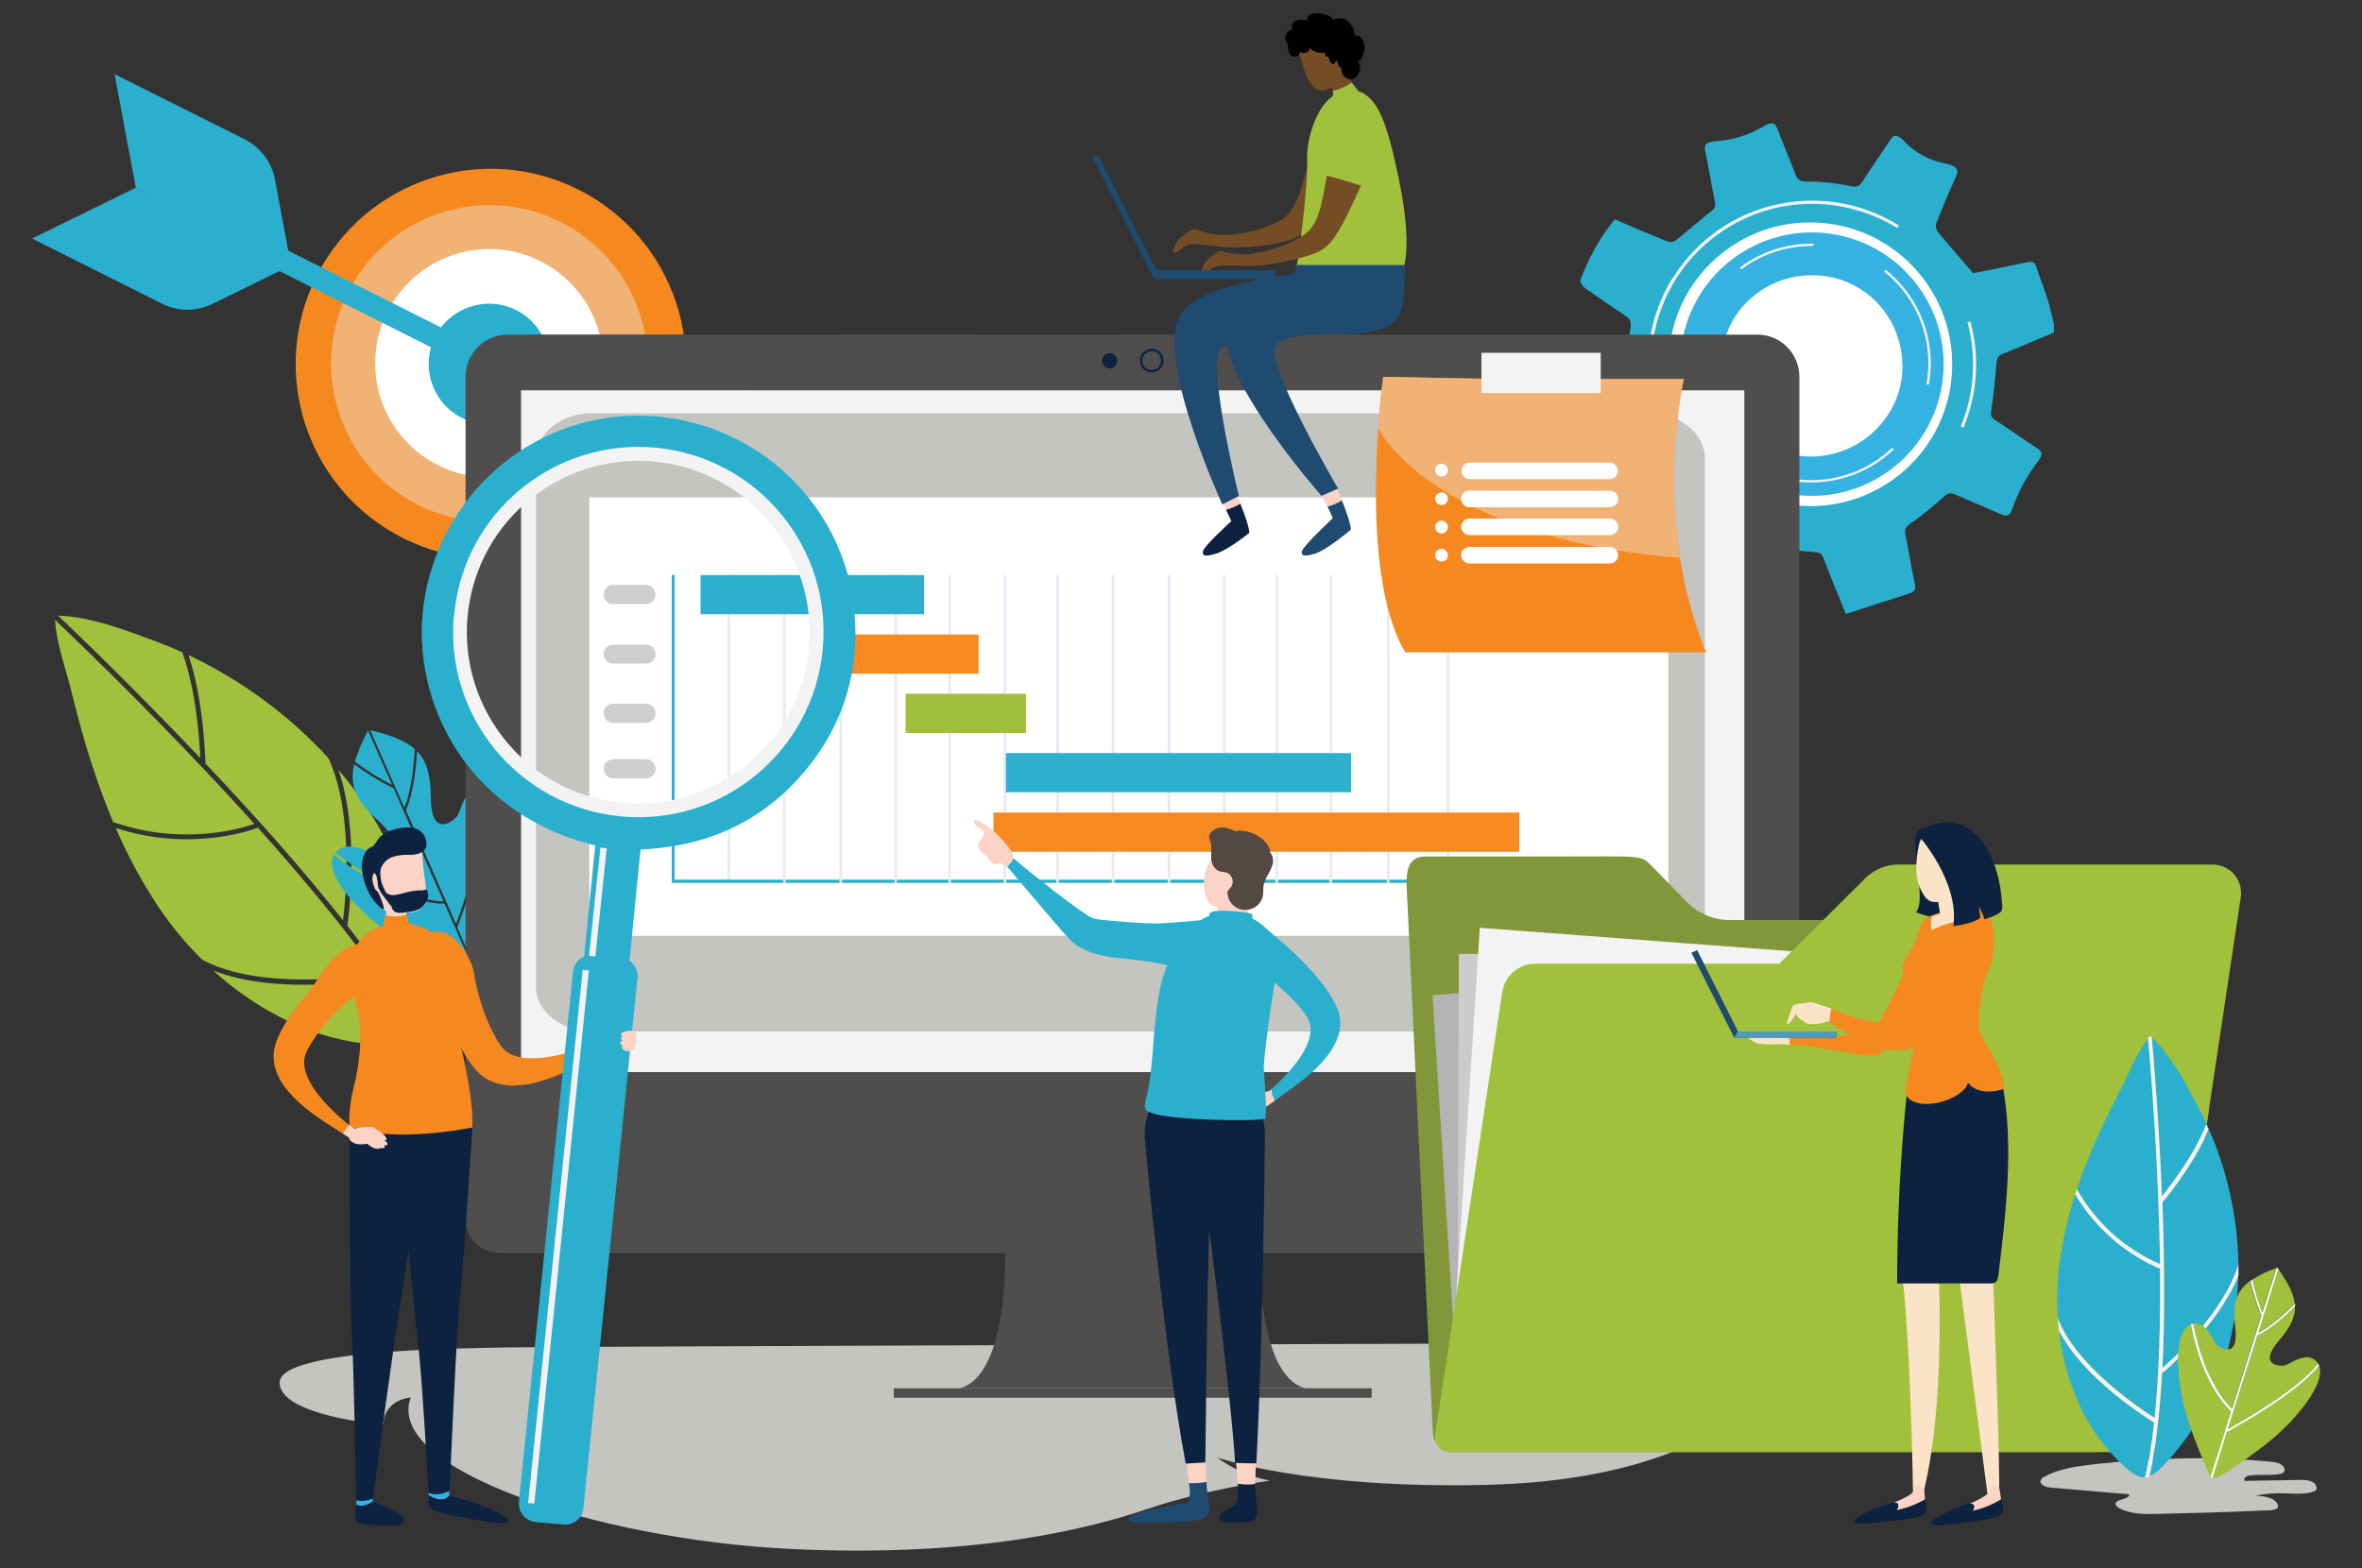 <?xml version="1.0" encoding="UTF-8"?>
<svg xmlns="http://www.w3.org/2000/svg" xmlns:xlink="http://www.w3.org/1999/xlink" version="1.1" viewBox="0 0 1000 664.1">
  <rect x="0" y="0" width="1000" height="664.1" fill="#333333" stroke="none"/>
  <defs>
    <style>
      .cls-1 {
        fill: none;
      }

      .cls-2 {
        fill: #010101;
      }

      .cls-3 {
        fill: #f68920;
      }

      .cls-4 {
        fill: #fbe3c7;
      }

      .cls-5 {
        fill: #544842;
      }

      .cls-6 {
        fill: #0c2240;
      }

      .cls-7 {
        fill: #cecece;
      }

      .cls-8 {
        fill: #2ab0ce;
      }

      .cls-9 {
        fill: #36b2e2;
      }

      .cls-10 {
        fill: #b4b4b4;
      }

      .cls-11 {
        fill: #ccc;
      }

      .cls-12 {
        fill: #754d25;
      }

      .cls-13 {
        fill: #fff;
      }

      .cls-14 {
        fill: #f5891f;
      }

      .cls-15 {
        fill: #1f4b70;
      }

      .cls-16 {
        fill: #e6e9f6;
      }

      .cls-17 {
        fill-rule: evenodd;
      }

      .cls-17, .cls-18 {
        fill: #c4c4c1;
      }

      .cls-19 {
        fill: #83973a;
      }

      .cls-20 {
        fill: #2cb0ce;
      }

      .cls-21 {
        fill: #a2bf3c;
      }

      .cls-22 {
        fill: #4f9cba;
      }

      .cls-23 {
        fill: #f3f3f3;
      }

      .cls-24 {
        fill: #a1c03b;
      }

      .cls-25 {
        fill: #f1b275;
      }

      .cls-26 {
        fill: #504d4d;
      }

      .cls-27 {
        fill: #fcd4c7;
      }

      .cls-28 {
        clip-path: url(#clippath);
      }
    </style>
    <clipPath id="clippath">
      <rect class="cls-1" y="-148.4" width="1000" height="1000"/>
    </clipPath>
  </defs>
  <!-- Generator: Adobe Illustrator 28.6.0, SVG Export Plug-In . SVG Version: 1.2.0 Build 709)  -->
  <g>
    <g id="Layer_1">
      <g class="cls-28">
        <g>
          <path class="cls-24" d="M159.7,412.5c-14-19.8-32.1-41.4-50.5-62-3.4,1.3-29.3,10.3-60.2.1,5,11.7,11.1,22.9,18.1,33.5,5.4,8,11.6,15.5,18.5,22.3,24.1,13,65.3,7.4,74.2,6"/>
          <path class="cls-24" d="M107.7,348.9c-35.2-39.1-71.5-74.2-84.4-86.4.5,9.7,4.5,20.5,6.8,29.8,2.7,10.8,5.5,21.5,9,32,2.6,8,5.5,16,8.8,23.8,29.3,10.3,54.3,2.7,59.8.8"/>
          <path class="cls-24" d="M86.8,323.1c19.7,20.8,40.6,44.1,58.4,66.6,1.1-8.4,4.8-44.7-6.1-68.6-16.7-18.3-36.9-33.1-59.3-43.7,6.7,19.9,7.1,45.4,7.2,45.7h-.1Z"/>
          <path class="cls-24" d="M77.1,276.2c-3.3-1.5-6.6-2.9-9.9-4.1-12.9-4.9-28.6-11-42.6-11.4,9.7,9.2,33.5,32.2,60.2,60.3-.3-6.9-1.6-28.2-7.6-44.7"/>
          <path class="cls-24" d="M147.1,391.8h-.2c12.8,16.3,23.9,32.1,31.4,46,1.5-3,2-7.5,2-14.4,0-37.2-14.4-70.7-37-97.4,9.5,27.6,3.8,65.5,3.8,65.9"/>
          <path class="cls-24" d="M90.4,411.1c9.7,8.9,20.7,16.2,32.6,21.8,11.2,5.3,23.3,8.5,35.7,9.5,9.6.7,15.1.5,18.1-2.7-4.8-8.7-10-17.2-15.8-25.3-6,1-44.3,7-70.7-3.4"/>
          <path class="cls-8" d="M150.2,322.6c1.4-4.6,3.3-9,5.6-13.2l10.2,23c-5.5-2.8-10.8-6.1-15.7-9.8"/>
          <path class="cls-8" d="M171.8,343.3c3.1-6.8,4.3-17.8,4.8-25.2,4.1,4.2,5.7,10.2,5.8,19.3,0,18.2,9.9,10.3,11.4,7.8s3.3-13.2,11.2-12.3c.4,0,.8.1,1.2.2,1.3,17.6-10.5,51-13.1,58.2l-21.2-48.1Z"/>
          <path class="cls-8" d="M187.7,381.7c-3.6,0-21.1-1.5-45.7-20.6,4.7-5.8,13.5-.3,16.3.1s15.3-1.6,1.7-13.8c-9.3-8.2-12.1-14.8-10.1-23.8,5.3,3.9,10.8,7.3,16.7,10.2l21.1,47.7Z"/>
          <path class="cls-8" d="M171.2,342l-14.5-32.8c8.8,2.1,14.8,4.4,18.9,8-.4,7-1.5,17.9-4.4,24.8"/>
          <path class="cls-8" d="M207.2,333.5c6.3,3.1,9.3,16.4,8.4,35.1-.3,5.7-1.1,11.4-2.2,17-1.1,5.5-2.3,11-3.8,16.4-1.1,4-2.2,8.1-3.4,12.1-.5.9-1.3,1.7-2.2,2.1l-10.4-23.4c1.7-4.4,14.7-40,13.6-59.2"/>
          <path class="cls-8" d="M141.4,362c26,20.2,44.3,20.8,46.8,20.7l14.9,33.7h-.1c-.6,0-1.3-.2-1.8-.5-1.2-.7-2.5-1.3-3.8-1.9-2.1-1-4.2-2-6.3-3.1-5.1-2.5-10-5.2-14.9-8.1-5-2.9-9.8-6.1-14.4-9.7l-.2-.2c-15.8-12.6-23.9-24.5-20.1-31.1"/>
          <path class="cls-18" d="M727.2,568.6l157.4-.9s38.1,1.6-22.6,3.8l-62.3,2.2s11.5,6.1-8.9,12.9c-23.2,5.7-34-2.9-47,7.4-10.8,8.6-40.5,33-114.5,34.8-76.2,1.8-114-11.6-114-11.6,6.6,4.9,14.2,8.2,22.3,9.8,0,0-27.3,3.7-51.5,11.9-24.5,8.3-72.8,20.9-152.1,17-81.7-4.1-171.5-33.9-160.1-64.1,0,0-11.1.6-11.7,11.5,0,0-44.3-3.7-43.8-18s81.8-14.3,95.7-14.7,513.2-2,513.2-2"/>
          <path class="cls-14" d="M281.6,191.2c-20.5,40.8-70.1,57.2-110.9,36.7-40.8-20.5-57.2-70.1-36.7-110.9,20.5-40.8,70.1-57.2,110.9-36.7,40.8,20.5,57.2,70.1,36.7,110.9,0,0,0,0,0,0"/>
          <path class="cls-25" d="M267.2,184c-16.6,33.1-56.9,46.5-90,29.9-33.1-16.6-46.5-56.9-29.9-90s56.9-46.5,90-29.9c0,0,0,0,0,0,33.1,16.6,46.4,56.9,29.8,90"/>
          <path class="cls-13" d="M250.4,175.5c-12,23.8-41,33.5-64.9,21.5s-33.5-41-21.5-64.9c12-23.8,41-33.5,64.8-21.5,23.8,12,33.5,41,21.5,64.9,0,0,0,0,0,0"/>
          <rect class="cls-8" x="127.4" y="38.3" width="9.4" height="156.3" transform="translate(-31.2 182.2) rotate(-63.3)"/>
          <path class="cls-8" d="M123.2,112.5l-65.7-33-9-48.1,55.1,27.6c6.7,3.4,11.4,9.6,12.8,17l6.8,36.4Z"/>
          <path class="cls-8" d="M123.2,112.5l-65.7-33-43.9,21.5,55,27.6c6.7,3.4,14.6,3.4,21.3.1l33.3-16.3Z"/>
          <path class="cls-8" d="M229.9,165.6c-6.3,12.6-21.7,17.7-34.3,11.4-12.6-6.3-17.7-21.7-11.4-34.3,6.3-12.6,21.7-17.7,34.3-11.4,12.6,6.3,17.7,21.7,11.4,34.3h0"/>
          <path class="cls-13" d="M704.1,142.9c-6.7,36.9,17.7,72.4,54.7,79.1s72.4-17.7,79.1-54.7c6.7-36.9-17.7-72.3-54.6-79.1-36.9-6.8-72.4,17.7-79.2,54.6,0,0,0,0,0,0"/>
          <path class="cls-2" d="M771.1,223.6c-37.8,0-68.5-30.7-68.4-68.5,0-4.1.4-8.2,1.1-12.2h.4c0,0-.4,0-.4,0,6.8-37.2,42.5-61.8,79.6-54.9,37.2,6.8,61.8,42.5,54.9,79.6-5.9,32.5-34.2,56.1-67.2,56.1M771,87.5c-37.4,0-67.7,30.2-67.7,67.6,0,37.4,30.2,67.7,67.6,67.7,37.4,0,67.7-30.2,67.7-67.6,0-32.7-23.3-60.7-55.4-66.6-4-.7-8.1-1.1-12.2-1.1"/>
          <path class="cls-8" d="M800.4,59.1c-4,6-8.1,11.9-12,17.9-1.2,1.9-2.2,2.4-5,1.8-5.7-1.2-11.5-1.9-17.4-1.9-3.6,0-4.8-.3-5.8-2.9-2.5-6.6-5.3-13.1-7.8-19.7-1-2.5-2.4-2.8-6.1-.6-5.8,3.4-12.3,5.5-19,6-4.7.4-6,1.1-5.4,4,1.5,7.1,2.6,14.4,4.1,21.5.4,2.1,0,3.1-1.7,4.4-5.1,4-9.9,8.3-15,12.3-1,.6-2.2.7-3.3.4-7.4-3-14.8-6.2-22.4-9.4-6.2,7.7-11.1,16.4-14.5,25.7-.3.8.8,2.5,1.7,3.2,5.6,4,11.4,8,17.2,11.8,2.3,1.5,2.8,2.9,2.2,6-1.1,5.8-1.6,11.6-1.6,17.5,0,2.2-.6,3.1-2.4,3.8-7.4,3-14.8,6.1-22.6,9.3.8,4,1.3,8,2.4,11.8,1.6,5.3,3.6,10.4,5.4,15.7.7,2.1,1.9,2.8,4.3,2.3,7.1-1.6,14.3-3,21.5-4.2,1.2,0,2.4.4,3.3,1.3,4,4.8,7.7,9.8,11.7,14.5,1.4,1.6,1.6,2.8.7,4.6-3.2,7.2-6.1,14.5-9.3,22,8.1,6.9,17.4,11.6,27.5,15.4,4.3-6.5,8.8-12.8,12.8-19.4,1.6-2.6,3.2-2.9,6-2.4,6,1,12.1,1.5,18.2,2,2,.1,3.1.4,3.9,2.5,2.8,7.5,6.3,15.9,9.5,23.7l3.7-1.2c7.5-2.4,15.2-5,22.9-7.4,2.5-.8,3.2-1.9,2.5-4.6-1.5-6.8-2.5-13.6-3.9-20.4-.4-2.1,0-3.2,2-4.6,5-3.5,9.7-7.3,14.2-11.4,1.7-1.5,2.8-1.9,4.6-1.1,6.6,2.9,13.2,5.6,19.8,8.5,2.1.9,3.5,1,4.7-2.5,2.6-7.3,6.3-14.1,11-20.2,2-2.6,1.6-3.9-.4-5.2-6-3.9-11.9-8.1-17.9-12-1.6-1-2-1.9-1.7-3.9,1-6.6,1.7-13.2,2.2-19.9.2-2.1.5-3.3,2.6-4.2,7.3-2.9,14.5-6.1,21.8-9.1v-3.5c-.9-3.4-1.6-6.9-2.6-10.2-1.5-4.8-3.4-9.5-5-14.3-.6-1.9-1.6-2.1-3.5-1.8-7.9,1.7-15.9,3.2-23.1,4.7-5.3-6.1-10.2-11.8-15-17.5-.7-1-1-2.3-.7-3.5,2.6-6.7,5.4-13.3,8.4-19.9,1.4-3,.6-4.6-5.6-5.8-6.1-1.3-11.7-4.4-16-8.9-4-4.1-5.1-2.6-6.3-.7M826.2,160.3c-3.3,33-32.8,57.1-65.8,53.7s-57.1-32.8-53.7-65.8c3.3-33,32.8-57.1,65.8-53.7,33,3.4,57,32.8,53.7,65.8"/>
          <path class="cls-9" d="M711.6,148.6c-3.1,30.7,19.3,58,49.9,61.1s58-19.3,61.1-49.9c3.1-30.7-19.3-58-49.9-61.1-30.7-3.1-58,19.3-61.1,49.9M805.4,153.7c.9,20.8-15.9,38.7-37.1,39.6-20.9.9-38.7-15.8-39.6-37.1s15.5-38.7,36.9-39.6,38.9,15.4,39.8,37.1"/>
          <path class="cls-23" d="M757.8,203.5c16,2.9,32.3-2,44-13.2l-.7-.7c-19.8,18.9-51.2,18.2-70.1-1.6-11-11.5-15.8-27.5-12.9-43.1l-1-.2c-5,27.4,13.2,53.8,40.6,58.8"/>
          <path class="cls-23" d="M737.2,114.1c8.8-6.6,19.6-10.1,30.6-9.9v-1c-11.2-.2-22.2,3.3-31.2,10.1l.6.8Z"/>
          <path class="cls-23" d="M815.6,162.7l1,.2c3.4-18.4-3.7-37.1-18.3-48.7l-.6.8c14.3,11.4,21.2,29.7,17.9,47.7"/>
          <path class="cls-23" d="M708.2,117.6c-11.8,18.9-13.8,42.3-5.4,63l1.3-.5c-14.2-34.9,2.6-74.6,37.5-88.8,20.2-8.2,43.1-6.2,61.7,5.3l.7-1.1c-32.6-20.3-75.4-10.4-95.7,22.1"/>
          <path class="cls-23" d="M833,136.5c3.9,14.6,2.9,30.2-2.9,44.1l1.2.5c5.9-14.3,7-30.1,2.9-45l-1.3.3Z"/>
          <rect class="cls-26" x="378.4" y="587.9" width="202.3" height="4"/>
          <path class="cls-26" d="M533.5,530.2h-108s1.7,52.2-19.2,57.7h146.4c-20.9-5.5-19.2-57.7-19.2-57.7"/>
          <path class="cls-26" d="M744,530.6H215c-9.9,0-17.8-8-17.9-17.9V159.6c0-9.9,8-17.9,17.9-17.9h529c9.9,0,17.8,8,17.8,17.9v353.1c0,9.9-8,17.9-17.8,17.9"/>
          <path class="cls-26" d="M197.2,478.3v38.2c0,7.8,6.3,14.1,14.1,14.1h536.6c7.8,0,14-6.3,14-14v-38.2H197.2Z"/>
          <rect class="cls-23" x="220.6" y="165.3" width="517.9" height="288.7"/>
          <path class="cls-15" d="M283.6,141.7s20,14.3,34.7,23.2h208.7l-53.6-23.1h-189.8Z"/>
          <path class="cls-26" d="M223.6,141.7s20,14.3,34.7,23.2h208.7l-53.6-23.1h-189.8Z"/>
          <path class="cls-26" d="M354.6,141.7s20,14.3,34.7,23.2h208.7l-53.6-23.1h-189.8Z"/>
          <path class="cls-6" d="M487.6,157.7c-2.8,0-5-2.2-5-5s2.2-5,5-5,5,2.2,5,5-2.2,5-5,5M487.6,148.7c-2.2,0-4,1.8-4,4s1.8,4,4,4,4-1.8,4-4-1.8-4-4-4"/>
          <path class="cls-6" d="M473,152.8c0,1.8-1.4,3.2-3.2,3.2-1.8,0-3.2-1.4-3.2-3.2s1.4-3.2,3.2-3.2,0,0,0,0c1.8,0,3.2,1.4,3.2,3.2,0,0,0,0,0,0"/>
          <path class="cls-17" d="M698.3,436.8H250.5c-13,0-23.6-8.6-23.6-19.1v-223.6c0-10.5,10.6-19.1,23.6-19.1h447.7c13,0,23.6,8.6,23.6,19.1v223.6c0,10.5-10.5,19.1-23.5,19.1"/>
          <rect class="cls-13" x="249.5" y="210.6" width="456.8" height="185.7"/>
          <rect class="cls-16" x="308.1" y="243.5" width="1.1" height="130.4"/>
          <polygon class="cls-20" points="602.4 373.9 284.4 373.9 284.4 243.5 285.6 243.5 285.6 372.5 602.4 372.5 602.4 373.9"/>
          <rect class="cls-16" x="612.5" y="243.5" width="1.1" height="130.4"/>
          <path class="cls-19" d="M615.5,614.9h272.5c13.9,0,25.2-11.3,25.2-25.2,0-.2,0-.4,0-.5l-19.6-175c-.3-13.7-11.5-24.6-25.2-24.6h-136.1c-6.7,0-13-2.6-17.8-7.3l-15.3-15.7c-4.7-4.7-3.4-3.9-41.4-3.9h-54.5c-8.9,0-7.9,9.5-7.6,16.5l10.9,227.3c.2,4.8,4.1,8.5,8.9,8.5"/>
          <polygon class="cls-10" points="837 582.3 617.7 598.6 606.5 421.4 825.9 405.1 837 582.3"/>
          <rect class="cls-11" x="637.9" y="382.8" width="177.6" height="219.9" transform="translate(232 1218.1) rotate(-89.8)"/>
          <polygon class="cls-23" points="834.6 586.6 615.2 570.1 626.5 392.9 845.9 409.4 834.6 586.6"/>
          <path class="cls-24" d="M908.2,614.9h-294.5c-3.4,0-6.1-2.7-6.1-6.1,0-.3,0-.6,0-.9l28.4-187.7c1-6.9,7-12.1,14-12.1h103.3l36.4-36.2c3.7-3.7,8.8-5.8,14-5.8h133.1c6.6,0,12,5.4,12,12,0,.6,0,1.1-.1,1.7l-34.5,229.9c-.4,3-3,5.2-6,5.2"/>
          <path class="cls-24" d="M611.8,581l-4.1,26.9c-.5,3.3,1.8,6.4,5.1,6.9.3,0,.6,0,.9,0h294.5c3,0,5.6-2.2,6-5.2l21-139.8s-150.8,111.8-323.4,111"/>
          <rect class="cls-16" x="331.5" y="243.5" width="1.1" height="130.4"/>
          <rect class="cls-16" x="355.4" y="243.5" width="1.1" height="130.4"/>
          <rect class="cls-16" x="378.7" y="243.5" width="1.1" height="130.4"/>
          <rect class="cls-16" x="401.5" y="243.5" width="1.1" height="130.4"/>
          <rect class="cls-16" x="424.9" y="243.5" width="1.1" height="130.4"/>
          <rect class="cls-16" x="447.2" y="243.5" width="1.1" height="130.4"/>
          <rect class="cls-16" x="470.7" y="243.5" width="1.1" height="130.4"/>
          <rect class="cls-16" x="494.4" y="243.5" width="1.1" height="130.4"/>
          <rect class="cls-16" x="517.8" y="243.5" width="1.1" height="130.4"/>
          <rect class="cls-16" x="540" y="243.5" width="1.1" height="130.4"/>
          <rect class="cls-16" x="562.9" y="243.5" width="1.1" height="130.4"/>
          <rect class="cls-16" x="587.2" y="243.5" width="1.1" height="130.4"/>
          <rect class="cls-20" x="296.6" y="243.5" width="94.6" height="16.6"/>
          <rect class="cls-3" x="360.1" y="268.7" width="54.2" height="16.6"/>
          <rect class="cls-21" x="383.4" y="293.8" width="51" height="16.6"/>
          <rect class="cls-20" x="425.9" y="318.9" width="146.1" height="16.6"/>
          <rect class="cls-3" x="420.6" y="344.1" width="222.6" height="16.6"/>
          <path class="cls-7" d="M273.6,255.8h-14.1c-2.1,0-3.8-1.7-3.9-3.8v-.4c0-2.1,1.7-3.8,3.9-3.9h14.1c2.1,0,3.8,1.7,3.9,3.9v.3c0,2.1-1.7,3.8-3.9,3.8"/>
          <path class="cls-7" d="M273.6,281h-14.1c-2.1,0-3.8-1.7-3.9-3.9v-.3c0-2.1,1.7-3.8,3.9-3.8h14.1c2.1,0,3.8,1.7,3.9,3.8v.3c0,2.1-1.7,3.8-3.9,3.9"/>
          <path class="cls-7" d="M273.6,306.1h-14.1c-2.1,0-3.8-1.7-3.9-3.9v-.3c0-2.1,1.7-3.8,3.9-3.9h14.1c2.1,0,3.8,1.7,3.9,3.9v.3c0,2.1-1.7,3.8-3.9,3.9"/>
          <path class="cls-7" d="M273.6,329.6h-14.1c-2.1,0-3.8-1.7-3.9-3.9v-.3c0-2.1,1.7-3.8,3.9-3.9h14.1c2.1,0,3.8,1.7,3.9,3.9v.3c0,2.1-1.7,3.8-3.9,3.9"/>
          <path class="cls-7" d="M273.6,356.4h-14.1c-2.1,0-3.8-1.7-3.9-3.8v-.3c0-2.1,1.7-3.8,3.9-3.9h14.1c2.1,0,3.8,1.7,3.9,3.9v.3c0,2.1-1.7,3.8-3.8,3.8h0"/>
          <path class="cls-14" d="M595.1,276.3h127.2c-23.4-57.1-9.4-115.8-9.4-115.8h-79l-48.3-.9s-11.3,82.3,9.4,116.7"/>
          <path class="cls-25" d="M711.3,236.2c-6.5-41.5,1.6-75.7,1.6-75.7h-79l-48.3-.9s-1.2,8.8-2.1,21.9c11.6,20.3,51.1,48.9,127.8,54.7"/>
          <rect class="cls-23" x="627.2" y="149.4" width="50.5" height="17"/>
          <path class="cls-18" d="M864.2,626.5c.3-.6.8-1,1.4-1.2,6.8-3.7,14.8-4.5,22.5-5.4,24.6-2.7,49.7-3.3,74.3-.8,2.4.2,5.5,1.7,4.7,4-.7,2.2-9.8,1.1-14.7,1.7-1.3.1-3,1.5-1.9,2.3l23.9-.4c2.4,0,6.2.4,6.4,3.5,0,.2.6,3-12.9,2.2-4.4-.2-8.9.1-13.2,1,.8,0,1.7,0,2.5.2,1,0,1.9.2,2.9.5,1.8.5,3.6,1.3,4.3,3.2.1.3.1.7,0,1-.2.4-.6.7-1,.8-2,.7-4.2.5-6.4.6l-6.9.3c-4.6.2-9.2.3-13.7.5-7.8.2-15.7.4-23.5.6-5.4.1-11,.1-15.8-2.5-.6-.3-1.1-.8-1.4-1.4-.6-2.6,5.5-1.8,5.8-4.4l-33.8-2.9c-1.9-.2-4.5-1.4-3.7-3.1"/>
          <path class="cls-8" d="M912.2,600.4c2-19.1,2.5-41.4,2.3-63.3-2.7-1-22.8-9.2-35.9-31.4-3.1,9.6-5.4,19.4-6.7,29.4-1,7.6-1.2,15.3-.7,22.9,7.6,20.3,35,38.5,41,42.3"/>
          <path class="cls-8" d="M914.5,535.3c-.5-41.7-3.8-81.6-5.1-95.5-4.7,6-8,14.6-11.5,21.3-4,7.8-7.9,15.7-11.4,23.8-2.7,6.2-5.1,12.4-7.2,18.8,8,14.1,20.3,25.3,35.2,31.7"/>
          <path class="cls-8" d="M915.5,509.1c.8,22.6,1.2,47.5,0,70.2,5-4.4,26.2-24.1,32.2-44.1-.4-19.6-4.6-39-12.5-57-6.4,15.4-19.5,30.8-19.6,30.9h0Z"/>
          <path class="cls-8" d="M934.2,476c-1.2-2.6-2.4-5.2-3.8-7.7-5.1-9.6-11.3-21.5-19.4-29,1,10.5,3.1,36.7,4.3,67.3,3.4-4.2,13.8-17.6,18.8-30.6"/>
          <path class="cls-8" d="M915.5,581.5v-.2c-1,16.4-2.7,31.6-5.5,43.8,2.4-1,5.1-3.4,8.7-7.5,19.5-22.1,28.3-49.6,28.9-77.3-8.7,21.4-31.9,41-32.2,41.2"/>
          <path class="cls-8" d="M871.7,563.4c1.1,10.3,3.8,20.5,8,30,3.9,9,9.4,17.3,16.3,24.3,5.4,5.4,8.7,8.2,12.2,7.9,1.7-7.7,3-15.5,3.8-23.3-4.1-2.5-30-19-40.3-38.9"/>
          <path class="cls-23" d="M915.4,581.3v.2c.4-.2,23.6-19.8,32.3-41.2v-5.1c-6,20-27.2,39.7-32.2,44.1,1.1-22.7.8-47.6,0-70.2h0c.1,0,13.2-15.5,19.6-30.9-.3-.7-.6-1.4-1-2.2-5,13-15.4,26.4-18.8,30.6-1.2-30.6-3.4-56.8-4.3-67.3-.2-.2-.5-.5-.7-.7-.3.4-.6.8-.9,1.2,1.3,14,4.5,53.9,5.1,95.5-14.9-6.4-27.2-17.6-35.2-31.7-.2.7-.5,1.4-.7,2.2,13.1,22.2,33.2,30.4,35.9,31.4.2,21.9-.3,44.1-2.3,63.3-6-3.8-33.4-22-41-42.3.1,1.8.3,3.5.5,5.3,10.3,20,36.2,36.4,40.3,38.9-.8,7.8-2.1,15.6-3.8,23.3.6,0,1.3-.2,1.8-.5,2.8-12.2,4.4-27.4,5.3-43.8"/>
          <path class="cls-24" d="M953.5,541.9c3.2-2,6.6-3.7,10.2-4.9l-6,19c-1.8-4.6-3.2-9.3-4.2-14.1"/>
          <path class="cls-24" d="M955.6,565.5c5.4-2.4,11.9-8.3,16-12.5.2,4.7-1.9,9-6.6,14.5-9.5,10.9.5,11.3,2.7,10.6s8.8-6.1,13.1-1.5c.2.2.4.5.6.8-8.5,11.2-32.9,24.9-38.2,27.8l12.5-39.7Z"/>
          <path class="cls-24" d="M945,596.6c-2.1-1.9-11.8-11.9-16.5-36.1,5.8-1,8.2,6.9,9.6,8.6s10,7,8.2-7.3c-1.2-9.7.5-15.2,6.4-19.4,1.1,5.1,2.6,10,4.6,14.8l-12.4,39.4Z"/>
          <path class="cls-24" d="M956,564.4l8.5-27.1c4.1,5.8,6.5,10.4,7,14.6-3.9,4-10.2,9.9-15.6,12.5"/>
          <path class="cls-24" d="M981.8,578.2c2.1,5.2-3.1,14.6-13.3,25.2-3.2,3.2-6.6,6.2-10.2,9-3.5,2.7-7.1,5.3-10.8,7.8-2.8,1.9-5.5,3.7-8.4,5.4-.8.3-1.6.4-2.4,0l6.1-19.4c3.3-1.8,29.7-16.1,39-28.2"/>
          <path class="cls-24" d="M927.7,560.7c4.9,25.6,15.5,35.5,17,36.8l-8.7,27.9h0c-.4-.3-.7-.8-.8-1.3-.4-1.1-.8-2.1-1.3-3.1-.7-1.7-1.5-3.4-2.2-5.1-1.7-4.2-3.3-8.3-4.7-12.6-1.5-4.3-2.7-8.8-3.5-13.3v-.2c-2.8-15.8-1.4-27.1,4.3-29"/>
          <path class="cls-13" d="M927.7,560.7c.1,0,.3,0,.4-.1h.4c4.7,24.1,14.4,34.1,16.5,36l12.4-39.4c-1.9-4.8-3.5-9.8-4.6-14.8l.8-.5c1,4.8,2.4,9.5,4.2,14.1l6-19h.3c0-.2.2-.1.3,0l.2.3-8.5,27.1c5.3-2.6,11.7-8.5,15.6-12.5,0,.4,0,.7,0,1.1-4.1,4.2-10.6,10.1-16,12.5l-12.5,39.7c5.3-2.9,29.8-16.7,38.2-27.8.2.3.3.5.4.8-9.3,12-35.7,26.4-39,28.2l-6.1,19.4c-.3,0-.5-.2-.8-.3l8.7-27.9c-1.5-1.3-12.1-11.2-17-36.8"/>
          <path class="cls-14" d="M185.5,394.5c6.3-.1,14.4,9.9,15.5,19.4.1.8.8,4.5,1.8,8,2.5,9.2,7,18.3,9.8,21.7,6.4,7.7,22.5,3.9,31.7,1.1.5,2.2.6,4.5.1,6.7-1.4.7-2.8,1.4-4.3,2.1-3.5,1.7-7.1,3.1-10.8,4.2-3.9,1.3-8,1.9-12.1,2-4,0-7.9-.9-11.3-2.9-1.6-1-3.1-2.2-4.3-3.6-5.2-5.7-9.9-15.7-13-25.2-2.6-5.4-5.5-10.6-6.7-14-4.2-12.1-2-19.5,3.6-19.6"/>
          <path class="cls-6" d="M152.2,636.8c2.5.4,3.9-.7,5.6-1.9v.9s11.2,4.4,12.6,6.5.1,4-5.5,3.8c-13.4-.4-13.9-1.7-13.9-1.7-1.4-4.3.1-4.2-.2-7.8.5.1.9.2,1.4.3"/>
          <path class="cls-6" d="M181.5,633c.6.2,1.2.4,1.8.6,2.3.6,4.8.4,7-.7v.5c5.8,1.3,11.4,3.1,16.9,5.4,8.4,3.7,14.4,8.2-3.3,5.2s-22.5-4.2-22.4-7.5c0-1,0-2.3,0-3.6"/>
          <path class="cls-6" d="M200,477.4s-3.5,55.5-5.1,69.7-4.6,85.2-4.6,85.2l-4.6,1.6-4.2-1.6s-3-52-4.5-63.3-7.4-75.3-7.9-86.7,21.5-42.6,30.9-4.8"/>
          <path class="cls-6" d="M179.9,482.2s-7.4,52.3-9.9,66.3-12.2,86.5-12.2,86.5l-3.5,2.3-3.5-1.2s-1-58.3-1.8-69.7-1.2-78.3-.9-89.7,24.8-32.8,31.9,5.5"/>
          <path class="cls-27" d="M171.9,390.3c-1.4.3-2.9.3-4.3.5-1.4.3-2.7.4-4.1.3,0-1.9-.1-4,0-5.8,2.8,1.6,5.7.7,8.6-.4,0,1.7-.1,3.5,0,5.3"/>
          <path class="cls-14" d="M149.8,460.1c2.9-10.9,3.8-25.3,1.2-33.4-5.1-16.1-2.5-27.4,5.9-32.3,1.6-.9,3.4-1.7,5.1-2.3.2-.4.3-.7.4-1.1.3-1,.5-2,.5-3.1,0-.5,1.4,0,1.8,0,.7.1,1.5.2,2.2.2,1.9,0,3.7-.3,5.5-.8,0,1.3.4,2.6.9,3.8h0c4,.7,7.7,2.3,11,4.7,9.5,8.8,5.9,25.7,11,47.8,6,26.4,4.6,33.9,4.6,33.9,0,0-35,7.1-51.9-.7,0,0-.8-6.6,1.8-16.6"/>
          <path class="cls-27" d="M178.8,359.4c0,3.5.2,6.9.7,10.4.8,4.6,2.8,16-5,16.5s-11.6-.2-13.3-2.1-8.6-13.9-5.2-20,17.3-14.6,22.9-4.8"/>
          <path class="cls-6" d="M153.2,367c0-3.4,1.2-7.5,4.5-8.5.7-.2,2.5-3.6,3.4-4.3,1.5-1.3,3.2-2.2,5.1-2.8,2.6-.8,6.9-1.5,9.6-.6,2.6.8,4.4,3.1,4.7,5.7.6,4.8-3.9,5.5-7.6,5.5-2.3-.1-4.5.2-6.7.9-2.2.7-3.9,2.4-4.8,4.5-.7,2-.3,4.1.1,6.2.5,1.5,1.2,3,1.9,4.4,1.1.9,2.4,1.2,3.8,1,2-.2,8.3-2.4,11.6-1.9l1-.3c.3-.1.6-.1.8,0,.8.5.8,2.9.5,3.7-.3.8-.7,1.6-1.3,2.2-1.4,2.3-3.6,3.1-6.3,3.4-1.7.2-4.5.9-6.1.1-.9-.5-1.5-1.3-1.6-2.3-.6-.6-1.1-1.3-1.6-2-.9-1.1-1.7-2.2-2.5-3.3-.6-.8-1.1-1.7-1.5-2.7-.2-.6-.3-1.2-.3-1.8v-.8c-.1-.2-.2-.4-.2-.6-.1-1.1-.3-2.6-1.4-3-1.2,1.9-.5,4.4.4,6.5l.3.7c.2,0,.4.2.6.4.3.3.6.7.8,1.2.9,1.9,1.6,3.8,2.1,5.8,0,.2,0,.4,0,.6-.2.3-.7,0-1-.2-1-.8-1.9-1.7-2.7-2.7,0,0-.1-.2-.2-.2-3.4-4.3-5.3-9.7-5.4-15.2"/>
          <path class="cls-9" d="M190.2,631.3c0,1,0,1.8,0,2-2.2,2.8-5.9,1.5-8.8-.1v-1c2.9,1,6.1.7,8.8-.9"/>
          <path class="cls-9" d="M157.8,634.5c0,.2,0,1.2,0,1.3,0,0-3.1,2.4-5.8,1.7-.4-.1-.8-.2-1.1-.4,0-.5,0-1.2,0-1.8,2.4.6,4.9.3,7.1-.9"/>
          <path class="cls-14" d="M156.4,402.2c3,5-1.3,16-8.5,21.3-.6.5-3.2,2.7-5.6,5.1h0c-6.2,6.1-11.4,13.9-12.9,17.7-4.7,12.6,18.4,30.1,18.4,30.1.8.8,1.6,1.7,2.2,2.6,1.4,2.1,1.4,5-.3,3.9-2.4-1.5-5.6-3.5-8.6-5.4-6.3-4.2-30.2-18-24.4-35.6,2.2-6.8,8-15.1,14.2-21.9,3.1-4.6,6-9.2,8.1-11.7,7.7-8.9,14.7-10.5,17.3-6"/>
          <path class="cls-27" d="M161.2,486.1c.4.2.9.2,1.3,0,0,0,.2,0,.2-.1,0,0,.2-.1.2-.2,0-.2,0-.3,0-.5,0-.1-.1-.3-.2-.4.1,0,.3,0,.4.1.2,0,.4,0,.6,0,.2,0,.3-.2.4-.4.1-.4-.3-.7-.5-1-.2-.3-.5-.5-.8-.8.2,0,.3,0,.5,0,0,0,.1,0,.2-.1.2-.2.2-.5,0-.8-.4-.9-1.1-1.6-1.9-2.1-.8-.5-1.6-1.1-2.5-1.7-.4-.3-.8-.5-1.2-.7-.5-.2-1.1-.2-1.6-.2-1.9,0-3.7.2-5.5.6l-.6.2-2.4-1.7-2.6,3.7,2.6,1.7h0c.1.8.6,1.5,1.2,1.9.6.4,1.3.7,2,.8.3,0,.7.2,1,.2.8,0,1.5,0,2.2-.1.3,0,.7-.1,1-.1.2,0,.5,0,.7.3.5.4,1,.8,1.6,1.1,0,0,.2.1.3.2.7.3,1.5.5,2.3.5.2,0,.4,0,.6-.2.1,0,.1-.2.3-.1,0,0,.1,0,.2,0"/>
          <path class="cls-8" d="M252,357.9l-4.7,47.2c-2.6,1.1-4.5,3.6-4.7,6.4l-22.9,224.5c-.4,4.3,2.7,8.1,7,8.5l11.8,1.1c4.3.4,8.1-2.7,8.5-7l22.9-224.5c.3-2.8-1-5.6-3.4-7.2l4.7-47.2c.9,0,1.7,0,2.6-.1,29.4-1.9,53.2-14.3,70.7-37.8,13.6-18.4,19.2-39.3,17.3-62.1-3.8-45.7-41.4-81.5-87.7-83.6-45.7-2.1-86,30.6-94.2,76.3-7.4,41.6,15.8,90.6,69.6,105,0,0,.9.3,2.6.6M211.6,312c-24.5-32.4-18.1-78.5,14.3-103,32.4-24.5,78.5-18.1,103,14.3,24.5,32.4,18.1,78.5-14.3,103-1.3,1-2.7,2-4.1,2.9-32.3,21.3-75.7,13.8-98.9-17.2"/>
          <path class="cls-23" d="M192.2,260.1c-4.2,43.1,27.4,81.4,70.5,85.6,43.1,4.2,81.4-27.4,85.6-70.5,4.2-43.1-27.4-81.4-70.5-85.6,0,0,0,0,0,0-43.1-4.1-81.4,27.4-85.5,70.5M228.7,208.2c32.9-22.9,78.1-14.9,101,18,22.9,32.9,14.9,78.1-18,101-32.9,22.9-78.1,14.9-101-18,0,0,0,0,0,0-22.9-32.9-14.9-78.1,18-101"/>
          <rect class="cls-23" x="230.2" y="380.9" width="46.1" height="2.7" transform="translate(-153.5 593.9) rotate(-84)"/>
          <polygon class="cls-23" points="226.2 636.7 223.6 636.5 246.7 410.7 249.3 411 226.2 636.7"/>
          <path class="cls-27" d="M269.5,438.7c0-.4,0-1.5-.5-1.8-.8-.3-1.6-.5-2.4-.4-.5,0-1,0-1.5.2-.8.2-1.8.4-2.1,1.1-.2.6,0,.8.6,1-.5.2-.8.8-.6,1.3.1.3.4.5.7.6-1.6.4-1.4,1.8.2,2.2-.9-.2-.6,1.5.2,1.8,1.1.5,2.3.6,3.5.3.7-.3,1.1-1,1.2-1.8.6-1.4.9-2.9.8-4.4"/>
          <path class="cls-6" d="M811.2,386.3s8.7,4,18,2.1,6.9-24.1,2.1-29.2-15.2-7-17.5-7.4c-7.8-1.3,2.8,29.1-2.7,34.5"/>
          <path class="cls-4" d="M759.5,439.4c-9.7,0-20.2-.4-20.2-.4,0,0,3.4,2.7,5.2,3,3.2.3,6.3.3,9.5.2l5.7.3c0-1-.1-2.1-.2-3.2"/>
          <path class="cls-14" d="M821.3,402.4c-2.4-2.6-8-4.5-13.4,6.1s-12.3,26.6-15.4,27.9-18.4,3-29,3h-5.8v3.1l7.8.4s18.8,3.5,24,3.9,6.7,1.7,16.5-11.5,17.8-30.3,15.4-32.9"/>
          <path class="cls-4" d="M843.7,538.2s3.4,90.5,2.6,94-4.9.2-4.9.2l-13.7-105,8.8-4.2,7.1,14.9Z"/>
          <path class="cls-4" d="M819.9,520.9s5.4,67.9-5.7,111.7h-4.3c0,0-.9-73.3-6.2-106.1l1.9-13.5,14.3,7.9Z"/>
          <path class="cls-6" d="M792.7,639.4c4.2-1.8,8.5-3.2,13-4.2,2.7,1.7,6.6,1.1,9-.8.8,1.5,1.2,3.3,1,5-.7,3.2-4.4,3.4-20.3,5.3s-10.4-2.2-2.7-5.4"/>
          <path class="cls-6" d="M825,640c4.2-1.9,8.5-3.4,13-4.4,2.8,1.7,6.6,1,9-1,.9,1.5,1.2,3.3,1.1,5-.6,3.2-4.4,3.5-20.2,5.7s-10.4-2-2.8-5.3"/>
          <path class="cls-27" d="M846.5,630.4l.7,4.5c-3.7,2.3-7.8,3.9-12,4.9,0,0,2.1-3-1.2-3.1,0,0,8.6-3.3,8.8-6.2s3.8,0,3.8,0"/>
          <path class="cls-27" d="M814.6,630.3l.4,4.6c-3.7,2.2-7.8,3.7-12,4.6,0,0,2.2-3.2-1.1-3.3,0,0,8.7-3,8.8-5.9s3.8,0,3.8,0"/>
          <path class="cls-6" d="M845.9,540.6c0,.7-.3,1.5-.7,2.1-.8.6-1.8.9-2.8.8h-39.2c0-27.6,1.4-55.1,4.3-82.5.2-3.2.8-6.3,1.8-9.3,3.5-9.1,15-14.2,24.2-10.7,7.5,2.9,12.7,10.2,14.1,17.3,5.2,26.5,1.6,55.6-1.6,82.3"/>
          <path class="cls-14" d="M842,410.9c-2.4,4.3-3,9.2-3.6,14.1-.5,3.2-.7,6.4-.7,9.7.2,4.8,9.9,15.4,10.9,26.2,0,.4-10.7,3.9-15.4-2.4-1.7,7.1-21.7,13.4-26.4,5-.8-1.4,3.5-19.1,3.3-20.8-1.1-12.8,1.3-18.5-.3-31.2-.4-2.9-1.8-6-.7-8.7,5.2-11.9,3.2-13.3,10-15.6,7.1-2.4,20-3.7,22-.9,5.4,7.3,2.4,21.6.8,24.6"/>
          <path class="cls-4" d="M760.5,428.3c.3-.4.7-.6,1.1-.9,1.3-.9,3.2-2.9,4.8-3s3.4,1,5,1.4c2.2.5,4.3,1.5,6.1,2.8.5.4.4,1,.5,1.5,0,.7.2,1.5.3,2.2,0,0,0,.1,0,.2,0,0,0,0-.1,0-1.2.2-2.4.2-3.6.1-.5,0-1.2,0-1.6.1s-1,.5-1.4.5c-1.4.3-2.9.5-4.4.5-.8,0-1.6,0-2.3-.3-.3-.1-3-2.1-3.1-2.1-.5-.5-1-1-1.4-1.6-.1-.5,0-1,.4-1.4"/>
          <path class="cls-4" d="M761.5,425s-1.9.5-2.3.7-2.8,7.7-2.8,7.7c0,0,1.1,1.8,4.6-5.5h4.3l1.5-3.4-5.3.5Z"/>
          <path class="cls-14" d="M837.9,387.8c-8.1-.8-17.1,19.9-19.1,23.8-4.1,7.9-9.3,15.9-12.5,18.6-7.1,6.1-22.1.8-30.8-3-.8,1.5-.8,3.2-.9,5.9,1.2.9,3.3,1.8,4.5,2.7,3,2.1,6.2,3.3,9.5,5,3.4,1.8,7.1,3,10.9,3.7,3.7.7,7.5.4,11-.9,1.6-.7,3.2-1.6,4.6-2.7,5.5-4.3,21-31,22.7-34,5.8-10.5,5.5-18.5.2-19.1"/>
          <path class="cls-4" d="M819.7,382c-.9,0-1.7-.1-2.5-.4-1-.5-1.8-1.2-2.4-2.1-2.2-3.2-3.4-6.9-3.5-10.7-.1-3.8.3-7.6,1.2-11.3.1-.6.3-1.2.6-1.8.5-.7,1.1-1.3,1.9-1.7,3.2-1.7,7-1.3,10.5-.4,1.8.4,3.4,1.1,4.9,2.2,1.1,1,2.1,2.1,2.9,3.4.9,1.2,1.6,2.6,2.1,4,.3,1.3.5,2.6.4,3.9,0,2.5-.2,4.9-.8,7.3-.2,1.1-.7,2.2-1.3,3.1-1.3,1.6-4.1,2.6-6,3.3-2.6.8-5.3,1.3-8,1.2"/>
          <path class="cls-4" d="M829.8,388c.1,1.3-8.2,1.1-8.2.8-.8-5.4-1.2-9.6-2.9-14.4,2.2-.5,7.8-1.9,11.8-.9.6.2-.8,12.9-.7,14.5"/>
          <path class="cls-4" d="M832.3,387.9c-.1.8-1,1.2-1.7,1.4-3.5,1.2-9.6,2.7-12.7,4.6-.7-1.1-.3-4.8,0-5.6.2-.5,4.3-1.5,5.9-1.9,2.4-.5,8.6.7,8.5,1.4"/>
          <path class="cls-14" d="M812.5,397.2s-4.8,6.2-6.7,11,5.2,15.8,5.2,15.8l7.4-12.2-5.9-14.7Z"/>
          <polygon class="cls-15" points="777.5 439.4 734.2 439.4 716.1 403.5 718.5 402.3 735.8 436.8 777.5 436.8 777.5 439.4"/>
          <polygon class="cls-22" points="777.5 439.4 734.2 439.4 735.8 436.8 777.5 436.8 777.5 439.4"/>
          <path class="cls-6" d="M812.2,353.8s17.4,19.3,14.8,38.4c0,0,8-.9,11.4-3.5,0,0-.4-3.8-.6-4.7,0,0,2.2,3.7,2.3,5.3,0,0,6-1.7,7.2-3.5.7-1,.3-3.3.2-4.3-.2-2.9-.6-5.7-1.2-8.5-2.2-10-7.4-20.9-16.8-24-5-1.6-9.8-.5-14.6,1.4-1,.4-4.3,1.7-2.8,3.4"/>
          <path class="cls-12" d="M576.3,44c-.9-1.1-2-2.1-3.2-3-4.8-3.5-8.8-.1-11.9,3.5-2.4,7.3-9.9,34.5-11.2,37.9-3.4,8.6-5.9,10.6-13.8,13.6-6,2.3-12.4,3.4-18.9,3.5-7.1-.3-10.7-2.8-11.8-2.5s-6.6,3.3-7.6,6.1-2.5,4-.7,3.9,4.1-3.2,6.4-3.5,5.7,0,13.5,1,23.6-.8,30.3-3.3,11.6-11.3,18.5-23,10.7-22.4,10.8-29.7c0-1.5-.2-3-.5-4.5"/>
          <path class="cls-27" d="M558.6,208.4c2.2,3.5,4,7.2,5.7,11,0,0-7.2,7.5-7.6,9.6s1,2.4,5.7,1,9.5-5.7,9.5-5.7c0-3.3-3.6-12.4-6.8-19.7-1.9,1.6-4.1,2.9-6.4,3.8"/>
          <path class="cls-15" d="M562,214.5c.8,1.6,1.6,3.2,2.3,4.9,0,0-12.7,11.9-13.1,14s1,2.4,5.7,1,15-10.1,15-10.1c0-2.2-1.7-7.2-3.8-12.4-1.9,1.2-3.9,2.1-6,2.6"/>
          <path class="cls-27" d="M515.6,209.6c2.2,3.5,4.1,7.2,5.7,11,0,0-7.2,7.5-7.6,9.6s1,2.4,5.7,1,9.5-5.7,9.5-5.7c0-3.3-3.6-12.4-6.8-19.7-1.9,1.6-4.1,2.9-6.4,3.8"/>
          <path class="cls-6" d="M519,215.8c.8,1.6,1.6,3.2,2.3,4.9,0,0-11.6,10.5-12,12.7s1,2.4,5.7,1,13.9-8.7,13.9-8.7c0-2.2-1.7-7.2-3.8-12.4-1.9,1.2-3.9,2-6,2.6"/>
          <path class="cls-12" d="M549,20.8c1,2,1.8,4.1,2.4,6.2,1.2,3.9,4,13.5,10.3,10.9s8.9-4.6,9.5-6.8,1.3-14.1-3.6-17.6-19.3-5.9-18.6,7.2"/>
          <path class="cls-12" d="M575.7,40.1c-.4-1-2.9-4.1-3.6-5.5-.4-.7-1.2-2.6-1.7-2.9-.2,0-.3-.2-.4-.3-.8,0-1.7-.1-2.5-.1-2.2,0-5.4.7-5.1,3.1.3,2,3.2,4.6,1.7,6.6-.6.8-2.3,4.4-1.9,4.6,1.7.2,3.3,0,4.9-.6,2.2-3,5.2-4.9,8.8-4.9"/>
          <path class="cls-24" d="M592.1,75.2c-5.1-24.7-8.9-32.1-15.1-35.9-.6-.2-1.2-.4-1.7-.5-1-1.3-2.5-3-3-3.9-2.4,1.7-5.2,3-8.1,3.6.4.8.3,1.7-.2,2.4-8.2,6-10.8,20.8-10.6,25.6.5,16.4-4.8,48.7-4.8,48.7,33.6,18.3,44.9,0,44.9,0,0,0,5.3-8.1-1.4-40"/>
          <path class="cls-12" d="M580.1,57c-4.8-1.2-9.4-2.9-14.2-4-2.2,10.5-5.9,31.7-6.8,34.7-2.6,8.9-4.9,11.1-12.5,14.8-5.8,2.8-12.1,4.6-18.5,5.2-7.1.4-10.9-1.8-11.9-1.4s-6.3,3.9-7,6.7-2.1,4.2-.4,3.9,3.8-3.6,6.1-4.1,5.7-.5,13.6-.2,23.4-3,29.9-6.1,10.5-12.3,16.3-24.6c4.4-9.2,7-17.8,7.8-24.5-.8-.2-1.6-.4-2.4-.6"/>
          <path class="cls-24" d="M577.6,79c3.9-10,5.7-18.7,5.2-24.9-.2-1.6-.5-3.2-1-4.7-1.1-1.1-2.3-2.1-3.7-2.9-5.4-3.2-9.4.7-12.3,4.9-1,4.1-2.8,13.9-4.5,22.9,5.5,1.3,10.8,3.1,16.2,4.7"/>
          <path class="cls-15" d="M575.7,141.1s-43.3-1.2-58.5,6c-7,5,7.3,62.9,7.3,62.9l-7,3.6s-27.4-59.5-18.5-79,78.8-20.9,78.8-20.9c0,0,15.2,3.7,13.6,12.6s-2.1,13.6-15.7,14.8"/>
          <path class="cls-15" d="M594.6,112.2h-45.5c-.5,1.4-.8,2.8-.9,4.3-12.1,3.5-27.4,10.5-29.1,23.1-2.9,21.3,40.4,70.4,40.4,70.4l7-3.1s-31.6-53.8-26.3-60.6c2.9-5.5,27.2-4.7,27.2-4.7,20.3,0,24.7-5.6,25.7-10.1,2.2-6.9,1.6-19.4,1.6-19.4"/>
          <path class="cls-15" d="M465,66l24.6,48.4h50.2v3.8h-51.2l-25.5-50.7s-1.3-2.2,2-1.5"/>
          <path class="cls-2" d="M577.6,21c.2-1.4,0-2.8-.6-4.1-.6-1.3-2-2-3.5-1.9,0-2.3-1.1-4.5-2.8-6-1.8-1.5-4.3-1.7-6.4-.5,0-.7-.7-1.3-1.4-1.6-2.3-1.2-4.9-1.6-7.4-1-.7.2-1.3.5-1.7,1-.5.5-.5,1.3-.2,1.9-.4-.3-.8-.4-1.3-.4-1.4-.3-2.8-.1-4,.6-1.2.7-1.7,2.2-1.2,3.6-1.4.2-2.6,1.3-2.9,2.6-.3,1.3.2,2.2.8,3.3s.1,2.3.6,3.5c.4,1.1,1.4,1.9,2.6,2,1.2,0,2.2-.9,2.2-2.1,0,0,0,0,0,0,1.2.9,2.9.7,3.8-.5.2-.3.4-.6.5-.9,1.6,1.6,3.9,2.2,6.1,1.7,0,.8.4,1.6,1.2,1.9.1,0,.2,0,.4.1,0,.2.1.4.2.5.3.8.6,2.3,1.7,2.4.2,0,.5,0,.7-.2.1-.4.3-.7.6-1,.2-.1.3-.2.5-.2h0c0,0,.1,0,.2,0,0,.3,0,.6,0,.9,0,.9.7,1.8,1.5,2.1,0,1.3.3,2.5,1.1,3.5.8,1,2,1.5,3.3,1.4,1.9-.3,3.1-2.2,3.5-4.1.3-1.2.2-2.6-.8-3.3,1.7-1,2.4-3.1,2.7-5.1"/>
          <path class="cls-13" d="M681.6,202.9h-59.5c-1.9-.1-3.4-1.7-3.3-3.7,0-1.8,1.5-3.2,3.3-3.3h59.5c1.9.1,3.4,1.7,3.3,3.7,0,1.8-1.5,3.2-3.3,3.3"/>
          <path class="cls-13" d="M681.6,214.8h-59.5c-1.9,0-3.5-1.6-3.5-3.5s1.6-3.5,3.5-3.5h59.5c1.9,0,3.5,1.6,3.5,3.5s-1.6,3.5-3.5,3.5"/>
          <path class="cls-13" d="M681.6,226.6h-59.5c-1.9,0-3.5-1.6-3.5-3.5s1.6-3.5,3.5-3.5h59.5c1.9,0,3.5,1.6,3.5,3.5s-1.6,3.5-3.5,3.5"/>
          <path class="cls-13" d="M681.6,238.6h-59.5c-1.9,0-3.5-1.6-3.5-3.5s1.6-3.5,3.5-3.5h59.5c1.9,0,3.5,1.6,3.5,3.5s-1.6,3.5-3.5,3.5"/>
          <path class="cls-13" d="M613,199.1c0,1.5-1.2,2.7-2.7,2.7s-2.7-1.2-2.7-2.7,1.2-2.7,2.7-2.7,2.7,1.2,2.7,2.7h0"/>
          <path class="cls-13" d="M613,211.2c0,1.5-1.2,2.7-2.7,2.7s-2.7-1.2-2.7-2.7,1.2-2.7,2.7-2.7c1.5,0,2.7,1.2,2.7,2.7h0"/>
          <path class="cls-13" d="M613,223.2c0,1.5-1.2,2.7-2.7,2.7s-2.7-1.2-2.7-2.7,1.2-2.7,2.7-2.7c1.5,0,2.7,1.2,2.7,2.7h0"/>
          <path class="cls-13" d="M613,235.1c0,1.5-1.2,2.7-2.7,2.7s-2.7-1.2-2.7-2.7,1.2-2.7,2.7-2.7c1.5,0,2.7,1.2,2.7,2.7h0"/>
          <path class="cls-27" d="M531.2,631.1c.3-4.4.5-9.3.5-13.3-2.8.7-5.9.2-8.6,0,.4,3.1.8,7.5.9,11.5,1.5,1.4,4.5,1.9,7.2,1.8"/>
          <path class="cls-27" d="M510.8,630.9c0-3.9-.2-8.2-.5-12.1-2.7-.8-5.6-1.2-8.4-1,.8,4.2,1.4,8.5,1.8,12.8,2.4.2,4.8.3,7.1.3"/>
          <path class="cls-6" d="M516.8,461.5c14-.5,19.1,9.5,18.7,20.1,0,1.2-.7,83.9-3.6,138.1-2.2,0-6.8-.1-9-.2-1.3-24.5-13.5-124.8-17.2-137.5,0,0-2.9-20,11.1-20.5"/>
          <path class="cls-6" d="M502.6,461.5c-14,0-18.7,10.2-17.9,20.8,0,1.2,8.1,88.7,17.3,137.5,2.1-.1,6.1-.4,8.3-.5.4-24.5.9-124.9,4.2-137.7,0,0,2.2-20.1-11.8-20.1"/>
          <path class="cls-8" d="M566.2,427.3c-5.6-14.7-28.5-32.8-34.3-37.3-2.3,2.6-5.5,4.6-8,6.8-1.2,1-2.3,2.1-3.3,3.2,9,7.4,30.2,24.3,33.5,32,5.1,12.1-16.7,29.9-16.7,29.9,0,0-2.6.5-4.4,1.1,0,2.7-.2,5.3-.6,8,1.5-1,6.9-4.6,11.7-8.1,6-4.4,28.6-18.9,22.2-35.8"/>
          <path class="cls-27" d="M538.3,461.2c-.6.5-1,.9-1,.9,0,0-2.6.5-4.5,1.1,0,2.7-.2,5.3-.6,8,1.1-.7,4.1-2.7,7.5-5.1-.8-1.5-1.3-3.2-1.5-4.9"/>
          <path class="cls-27" d="M527.2,378.8c0-.2,0-.5-.1-.7.2-.4.4-.8.6-1.2,1.6-3.6,1.4-7.8-.7-11.1-2.4-3.8-9.5-7.4-13.2-3.3-3.9,4.3-5.2,12.5-3,17.8.4.9.9,1.8,1.6,2.5.8.7,1.9,1.2,3,1.4.2,2.3.7,4.9.9,7,.2,2.6.4,5.6,1.6,7.1,1,1.2,2.3.7,3.4.1,2.5-1.2,5.2-2.7,6.6-6.5.4-1,.6-2,.6-3,0-1.3,0-2.6-.3-3.9l-1-6Z"/>
          <path class="cls-5" d="M538.9,363.4c-.2-.9-.6-1.8-1.2-2.5,0-.7-.1-1.3-.4-1.9-1.8-4.4-9.1-8.2-14.3-7-1.3-.7-2.8-1.2-4.3-1.5-2.1-.4-4.4.3-5.9,1.8-1.8,2.1-.2,3.5,0,5.5s-.2,3.8,0,5.9,1.3,4.5,3.4,5.2c1.1.4,2.3.3,3.3.7,2.1,1,3,3.4,2,5.5,0,.2-.2.4-.3.5-.5.5-1,1.1-1.4,1.8-.2.5-.2,1.1,0,1.7.7,4.1,4.6,6.9,8.8,6.1,3.4-.6,6-3.4,6.2-6.8,0-1,0-2,.1-3,.5-4.3,4.8-7.8,4-12"/>
          <path class="cls-27" d="M413.4,349.9c1.1.8,3,1.4,3.3,2.6s-2.6,4-2.6,5.5,1.2,3,3.3,4.4c1,.7,1.2,1.7,2.5,2.9s3.6.3,3.6.3c1.3.4,2.6,1.1,3.6,2,.2,0,1.4-1.9,2.6-3.2-.8-.7-.8-3-1.9-4.6,0,0-4-4.9-4.9-5.8,0,0-6.1-5.5-8.8-6.5s-1.7,1.6-.6,2.4"/>
          <path class="cls-8" d="M512.1,399c-.5-.8-1.1-1.7-1.8-2.5-1-1.2-5.4-4.3-7.1-4.4-8.9-.5-36.4-2.1-40.1-3.1-4.1-1.1-29.7-21.7-33.9-25.5-.7,1.3-1.7,2.5-2.8,3.5,6.1,7.1,22.7,27,26.6,30.9,4.8,4.8,11.6,6.5,16.5,7.3s22.5,1.7,31.5,5.7l1.8.8c1.5-.6,2.9-1.4,4.2-2.3,3.5-2.3,5.4-6.4,5-10.5"/>
          <path class="cls-8" d="M540.7,400c-.3-3-4.3-6.8-7.5-9.2-1-.7-2-1.4-3.1-1.9.3-1,.4-1.8-.8-2.1-2.4-.6-10.2-1.5-14.8-1-2.3.3-2.7,1.1-2.5,2.2h-.6c-1.1.5-2.2,1.1-3.2,1.7-6.4.5-17,1.7-22.7,1.3-3.3,4.3-5.2,10-6.1,15.3,3.6.4,9.4.8,15.1,1.4-.9,2.3-1.7,4.6-2.4,7-4.2,15.7-3.2,32.6-6.3,48.5-.2,1-3,7.2,1.2,7.8h0c6.3,3.5,46.7,4,48.6,2.7.7-.5.3-9.8-.6-22,2.4-28.2,6.9-41.2,5.7-51.8"/>
          <path class="cls-15" d="M486.3,639.5c5.5-1.5,11.1-2.4,16.7-2.9.4-1.5.7-3,.8-4.5-.1-1.4-.3-2.7-.4-4.1,2.5.2,5,0,7.4-.5,0,1.5.1,3,.4,4.5.3,2,.5,4.3.7,6.3.2,1.8.3,2.2-1,3.6-.2.2-.5.4-.8.6-1.9,1.7-7.9,2-21.4,2.4-17.1.5-10.9-3-2.4-5.4"/>
          <path class="cls-6" d="M518.1,640c1.1-.9,3-1.2,4.1-2.3,1.1-.7,1.8-1.9,1.9-3.3h0v-2s0-.1,0-.2h0c0-1.8,0-3.4,0-3.9,2.4.4,4.9.5,7.4.1,0,1.7,0,3.4,0,5,.3,1.5.5,3,.6,4.5.2,1.8.5,4.1-.9,5.5-1,1.1-2.7,1.2-4.2,1.2-1.7,0-6.2.2-6.7.2-1.6-.2-7-1-2.1-4.9"/>
        </g>
      </g>
    </g>
  </g>
</svg>